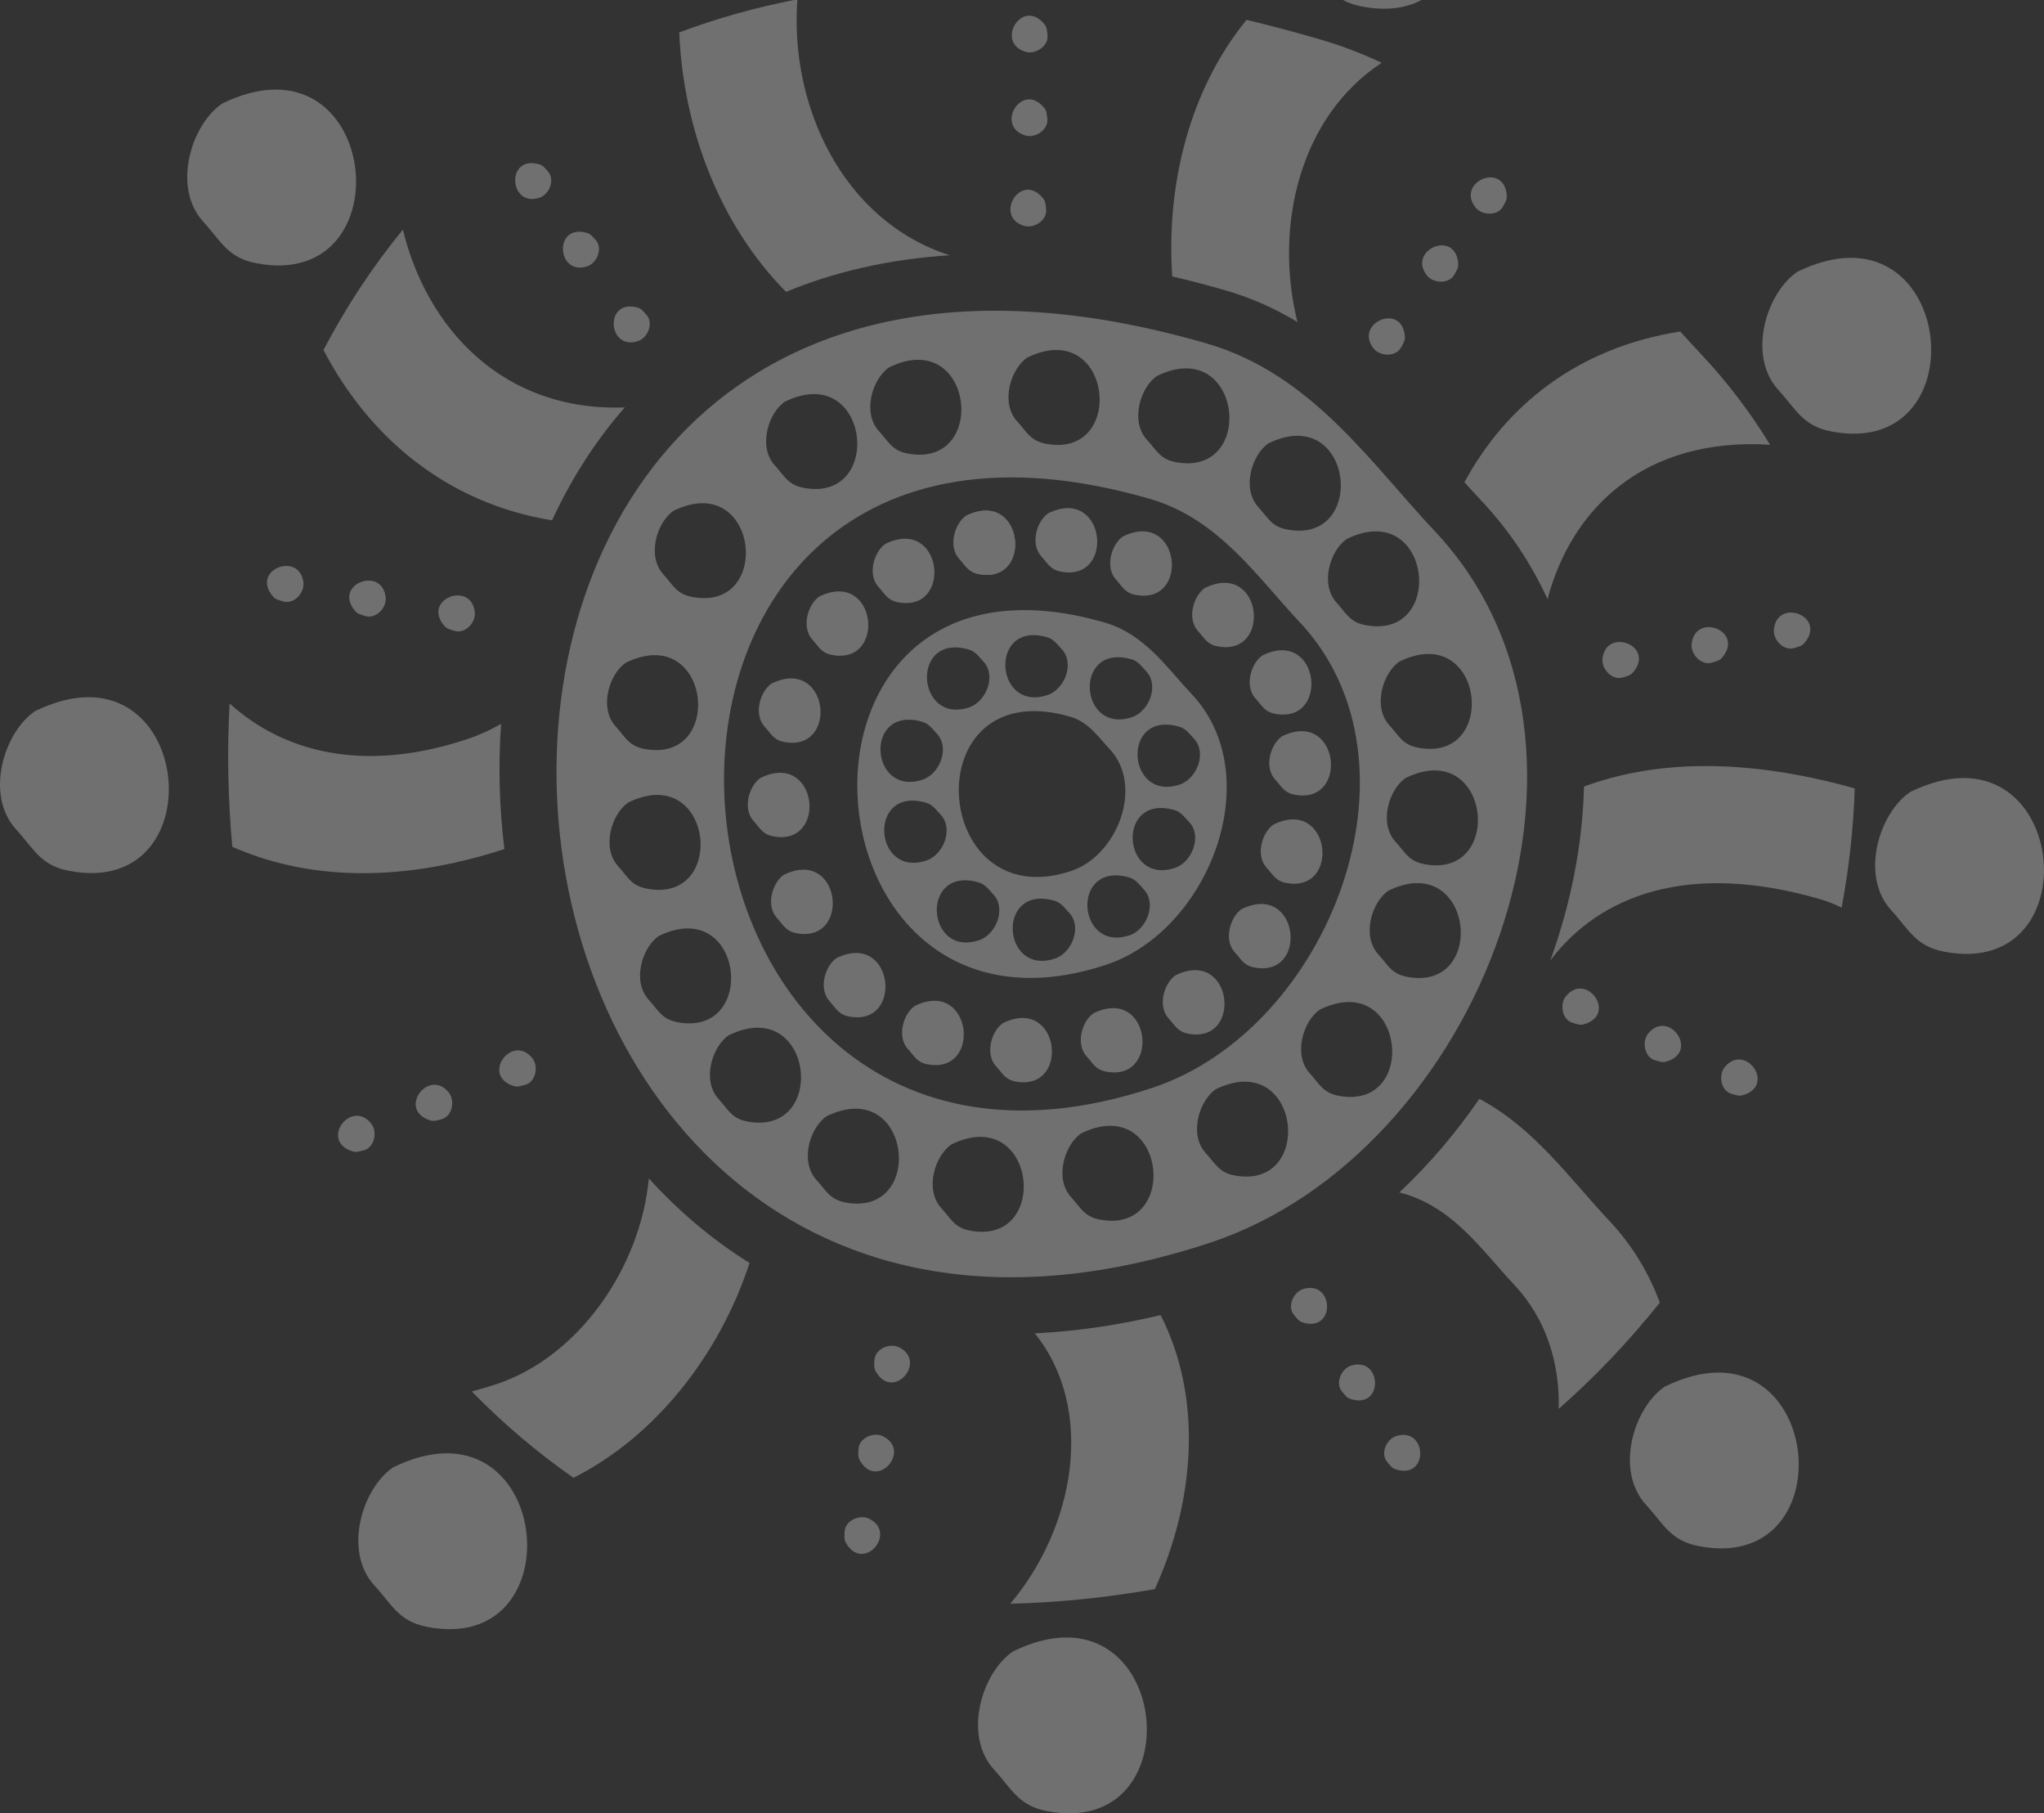 <svg width="469" height="416" viewBox="0 0 469 416" fill="none" xmlns="http://www.w3.org/2000/svg">
<rect x="0" y="0" width="469" height="416" fill="#333333" stroke="none"/>
<g opacity="0.3" clip-path="url(#clip0_321_4091)">
<path fill-rule="evenodd" clip-rule="evenodd" d="M153.555 -41.798C146.462 -37.046 141.975 -22.601 149.198 -14.705C153.337 -10.17 154.799 -6.418 161.385 -5.172C196.05 1.478 189.624 -59.372 153.555 -41.813V-41.798Z" fill="white"/>
<path fill-rule="evenodd" clip-rule="evenodd" d="M304.648 -35.134C297.556 -30.381 293.069 -15.937 300.292 -8.041C304.431 -3.506 305.893 0.247 312.479 1.493C347.144 8.143 340.717 -52.708 304.648 -35.148V-35.134Z" fill="white"/>
<path fill-rule="evenodd" clip-rule="evenodd" d="M412.406 62.358C405.314 67.11 400.827 81.554 408.049 89.451C412.189 93.985 413.651 97.723 420.237 98.984C454.902 105.634 448.475 44.783 412.406 62.343V62.358Z" fill="white"/>
<path fill-rule="evenodd" clip-rule="evenodd" d="M438.287 181.697C431.195 186.449 426.708 200.894 433.93 208.79C438.07 213.325 439.532 217.063 446.117 218.323C480.783 224.973 474.356 164.123 438.287 181.682V181.697Z" fill="white"/>
<path fill-rule="evenodd" clip-rule="evenodd" d="M382.012 318.074C374.919 322.826 370.432 337.271 377.655 345.167C381.809 349.702 383.256 353.44 389.842 354.7C424.507 361.351 418.081 300.5 382.012 318.074Z" fill="white"/>
<path fill-rule="evenodd" clip-rule="evenodd" d="M232.437 378.852C225.345 383.604 220.858 398.049 228.081 405.945C232.22 410.48 233.682 414.218 240.268 415.478C274.933 422.128 268.507 361.278 232.437 378.838V378.852Z" fill="white"/>
<path fill-rule="evenodd" clip-rule="evenodd" d="M90.246 336.59C83.154 341.342 78.667 355.787 85.889 363.683C90.043 368.218 91.491 371.97 98.076 373.231C132.742 379.881 126.315 319.03 90.246 336.59Z" fill="white"/>
<path fill-rule="evenodd" clip-rule="evenodd" d="M8.033 163.152C0.941 167.904 -3.546 182.349 3.676 190.245C7.816 194.78 9.278 198.518 15.864 199.778C50.529 206.428 44.102 145.578 8.033 163.137V163.152Z" fill="white"/>
<path fill-rule="evenodd" clip-rule="evenodd" d="M50.992 23.761C43.9 28.513 39.413 42.958 46.635 50.854C50.775 55.389 52.237 59.127 58.822 60.387C93.488 67.037 87.061 6.187 50.992 23.747V23.761Z" fill="white"/>
<path fill-rule="evenodd" clip-rule="evenodd" d="M329.224 121.861C314.605 106.344 300.927 85.77 276.944 78.816C67.274 17.966 88.652 347.645 277.697 285.07C339.558 264.598 375.859 171.367 329.224 121.861ZM325.359 171.512C321.799 170.831 321.017 168.817 318.788 166.368C314.895 162.109 317.312 154.3 321.133 151.75C340.601 142.274 344.074 175.119 325.359 171.526V171.512ZM309.047 123.628C328.515 114.138 331.989 146.998 313.274 143.404C309.713 142.724 308.932 140.71 306.688 138.261C302.795 134.002 305.212 126.193 309.033 123.643L309.047 123.628ZM291.071 101.693C310.538 92.218 314.012 125.062 295.297 121.469C291.736 120.788 290.955 118.775 288.726 116.326C284.832 112.067 287.25 104.257 291.071 101.693ZM265.51 86.234C284.977 76.744 288.451 109.604 269.736 106.01C266.19 105.33 265.394 103.316 263.15 100.867C259.257 96.608 261.674 88.799 265.495 86.234H265.51ZM235.737 82.018C255.204 72.528 258.678 105.387 239.963 101.794C236.402 101.113 235.621 99.085 233.377 96.651C229.484 92.391 231.901 84.582 235.722 82.018H235.737ZM204.01 84.264C223.477 74.774 226.951 107.633 208.236 104.04C204.69 103.359 203.894 101.345 201.665 98.897C197.771 94.637 200.189 86.843 204.01 84.278V84.264ZM180.128 92.131C199.595 82.641 203.069 115.5 184.354 111.907C180.793 111.226 180.012 109.198 177.768 106.749C173.875 102.49 176.292 94.695 180.113 92.131H180.128ZM154.567 117.166C174.034 107.691 177.508 140.536 158.793 136.943C155.232 136.262 154.451 134.248 152.222 131.785C148.328 127.525 150.746 119.731 154.567 117.166ZM143.61 152.025C163.077 142.535 166.551 175.394 147.836 171.801C144.276 171.12 143.494 169.092 141.265 166.644C137.372 162.384 139.789 154.575 143.61 152.025ZM141.83 198.706C137.936 194.446 140.353 186.652 144.174 184.087C163.642 174.598 167.116 207.457 148.401 203.864C144.84 203.183 144.059 201.169 141.815 198.706H141.83ZM155.421 234.492C151.86 233.811 151.078 231.797 148.835 229.334C144.941 225.074 147.359 217.28 151.18 214.715C170.647 205.226 174.121 238.085 155.406 234.492H155.421ZM171.443 257.267C167.883 256.586 167.101 254.558 164.872 252.109C160.979 247.85 163.396 240.055 167.217 237.491C186.684 228.001 190.158 260.86 171.443 257.267ZM193.907 275.827C190.361 275.146 189.565 273.117 187.336 270.683C183.442 266.424 185.859 258.615 189.681 256.065C209.148 246.575 212.622 279.434 193.907 275.841V275.827ZM222.551 282.303C218.99 281.622 218.209 279.594 215.98 277.145C212.086 272.886 214.503 265.091 218.324 262.526C237.792 253.051 241.266 285.896 222.551 282.303ZM263.903 114.457C279.622 119.021 288.581 132.495 298.148 142.651C328.703 175.076 304.922 236.143 264.395 249.56C140.556 290.547 126.56 74.6 263.903 114.457ZM252.324 279.767C248.763 279.086 247.982 277.073 245.753 274.61C241.859 270.35 244.276 262.555 248.097 259.991C267.565 250.501 271.039 283.361 252.324 279.767ZM283.226 269.64C279.665 268.959 278.884 266.945 276.64 264.497C272.747 260.237 275.164 252.428 278.985 249.864C298.452 240.389 301.926 273.233 283.211 269.64H283.226ZM307.108 251.371C303.547 250.69 302.766 248.676 300.522 246.213C296.629 241.953 299.046 234.159 302.867 231.594C322.334 222.119 325.808 254.964 307.093 251.371H307.108ZM322.827 224.089C319.28 223.408 318.484 221.394 316.255 218.931C312.362 214.672 314.779 206.877 318.6 204.313C338.068 194.838 341.541 227.682 322.827 224.089ZM326.763 198.228C323.217 197.547 322.421 195.533 320.192 193.085C316.299 188.825 318.716 181.03 322.537 178.466C342.005 168.976 345.478 201.835 326.763 198.242V198.228Z" fill="white"/>
<path fill-rule="evenodd" clip-rule="evenodd" d="M125.693 39.292C125.157 38.713 124.651 37.945 123.753 37.699C115.966 35.438 116.762 47.681 123.782 45.363C126.084 44.609 127.43 41.147 125.693 39.307V39.292Z" fill="white"/>
<path fill-rule="evenodd" clip-rule="evenodd" d="M240.355 8.012C240.239 7.23 240.268 6.317 239.674 5.593C234.594 -0.724 228.225 9.751 235.303 11.881C237.619 12.576 240.716 10.519 240.34 8.012H240.355ZM240.036 47.942C239.92 47.159 239.949 46.247 239.356 45.522C234.275 39.205 227.907 49.68 234.985 51.81C237.301 52.506 240.398 50.448 240.022 47.942H240.036ZM240.311 27.209C240.195 26.427 240.224 25.514 239.631 24.79C234.55 18.473 228.182 28.948 235.26 31.078C237.576 31.773 240.673 29.716 240.297 27.209H240.311Z" fill="white"/>
<path fill-rule="evenodd" clip-rule="evenodd" d="M344.887 47.333C345.248 46.623 345.798 45.899 345.741 44.972C345.263 36.873 334.002 41.712 338.533 47.565C340.023 49.478 343.729 49.593 344.887 47.333ZM321.497 79.671C321.859 78.961 322.409 78.237 322.351 77.309C321.873 69.21 310.612 74.064 315.143 79.903C316.633 81.815 320.339 81.931 321.497 79.671ZM333.742 62.937C334.104 62.227 334.654 61.503 334.596 60.576C334.118 52.462 322.857 57.316 327.388 63.169C328.878 65.081 332.584 65.197 333.742 62.937Z" fill="white"/>
<path fill-rule="evenodd" clip-rule="evenodd" d="M411.726 148.649C412.478 148.403 413.376 148.258 413.984 147.548C419.296 141.42 407.861 137.001 407.022 144.361C406.747 146.766 409.323 149.446 411.711 148.649H411.726ZM372.4 155.401C373.153 155.154 374.05 155.01 374.658 154.3C379.97 148.171 368.536 143.752 367.696 151.112C367.421 153.517 369.997 156.198 372.386 155.386L372.4 155.401ZM392.852 151.996C393.604 151.75 394.502 151.605 395.11 150.895C400.422 144.766 388.987 140.348 388.148 147.708C387.873 150.113 390.449 152.793 392.837 151.996H392.852Z" fill="white"/>
<path fill-rule="evenodd" clip-rule="evenodd" d="M83.442 263.888C82.675 264.062 81.821 264.424 80.938 264.149C73.195 261.744 80.591 251.965 85.179 257.774C86.684 259.672 85.903 263.309 83.442 263.888ZM120.423 248.893C119.656 249.067 118.802 249.429 117.919 249.154C110.176 246.749 117.572 236.969 122.16 242.779C123.666 244.677 122.884 248.314 120.423 248.893ZM101.26 256.775C100.493 256.949 99.639 257.311 98.756 257.035C91.012 254.63 98.408 244.851 102.997 250.661C104.502 252.559 103.72 256.195 101.26 256.775Z" fill="white"/>
<path fill-rule="evenodd" clip-rule="evenodd" d="M64.916 137.957C64.163 137.711 63.251 137.566 62.658 136.856C57.346 130.727 68.78 126.308 69.62 133.668C69.895 136.073 67.319 138.754 64.93 137.957H64.916ZM104.242 144.708C103.489 144.462 102.592 144.317 101.984 143.622C96.672 137.493 108.106 133.074 108.946 140.434C109.221 142.839 106.644 145.52 104.256 144.708H104.242ZM83.79 141.304C83.037 141.057 82.14 140.913 81.532 140.217C76.22 134.089 87.654 129.67 88.494 137.03C88.769 139.435 86.192 142.115 83.804 141.304H83.79Z" fill="white"/>
<path fill-rule="evenodd" clip-rule="evenodd" d="M397.296 250.921C398.064 251.124 398.889 251.515 399.786 251.269C407.616 249.139 400.553 239.099 395.777 244.749C394.214 246.604 394.865 250.255 397.296 250.921ZM360.866 234.651C361.633 234.854 362.458 235.245 363.355 234.999C371.185 232.869 364.122 222.829 359.346 228.479C357.783 230.334 358.434 233.985 360.866 234.651ZM379.74 243.214C380.507 243.417 381.332 243.808 382.229 243.561C390.06 241.432 382.996 231.391 378.22 237.042C376.657 238.896 377.308 242.547 379.74 243.214Z" fill="white"/>
<path fill-rule="evenodd" clip-rule="evenodd" d="M318.311 335.388C318.832 335.982 319.309 336.764 320.192 337.054C327.892 339.604 327.559 327.332 320.453 329.404C318.122 330.085 316.646 333.49 318.311 335.388ZM296.933 301.674C297.454 302.268 297.931 303.05 298.814 303.34C306.514 305.89 306.181 293.618 299.075 295.69C296.744 296.371 295.268 299.776 296.933 301.674ZM307.947 319.248C308.468 319.842 308.946 320.624 309.829 320.914C317.529 323.464 317.182 311.192 310.089 313.25C307.759 313.931 306.283 317.335 307.947 319.233V319.248Z" fill="white"/>
<path fill-rule="evenodd" clip-rule="evenodd" d="M193.792 351.383C193.777 352.179 193.604 353.078 194.067 353.889C198.047 360.959 206.051 351.658 199.408 348.398C197.237 347.326 193.85 348.862 193.806 351.383H193.792ZM200.638 312.047C200.624 312.844 200.45 313.742 200.913 314.554C204.893 321.624 212.897 312.322 206.254 309.063C204.083 307.99 200.696 309.526 200.652 312.047H200.638ZM196.976 332.461C196.976 333.258 196.788 334.156 197.251 334.967C201.231 342.038 209.236 332.736 202.592 329.476C200.421 328.404 197.034 329.94 196.991 332.461H196.976Z" fill="white"/>
<path fill-rule="evenodd" clip-rule="evenodd" d="M136.648 55.026C136.098 54.447 135.591 53.694 134.708 53.433C126.921 51.173 127.717 63.415 134.737 61.097C137.039 60.329 138.385 56.881 136.648 55.026Z" fill="white"/>
<path fill-rule="evenodd" clip-rule="evenodd" d="M148.3 72.181C147.75 71.601 147.244 70.833 146.361 70.587C138.574 68.327 139.37 80.569 146.39 78.251C148.691 77.498 150.037 74.035 148.3 72.181Z" fill="white"/>
<path fill-rule="evenodd" clip-rule="evenodd" d="M52.685 161.384C52.091 172.294 52.294 183.305 53.307 194.258C69.894 201.56 90.794 202.879 115.733 194.78C114.561 185.232 114.3 175.568 114.981 166.05C112.477 167.484 109.857 168.686 107.136 169.585C83.326 177.466 65.002 172.511 52.699 161.399L52.685 161.384Z" fill="white"/>
<path fill-rule="evenodd" clip-rule="evenodd" d="M74.223 80.294C84.528 100.027 102.201 115.384 126.662 119.369C131.019 109.966 136.562 101.229 143.35 93.464C115.314 94.492 97.888 75.194 92.445 52.679C85.44 61.213 79.375 70.471 74.223 80.279V80.294Z" fill="white"/>
<path fill-rule="evenodd" clip-rule="evenodd" d="M155.855 7.418C156.767 29.498 165.104 51.549 180.36 66.95C191.432 62.372 203.938 59.445 217.92 58.562C193.343 50.694 181.127 24.239 182.965 -0.159C173.383 1.695 164.352 4.245 155.855 7.433V7.418Z" fill="white"/>
<path fill-rule="evenodd" clip-rule="evenodd" d="M286.019 4.55C273.065 20.443 267.551 42.06 268.969 63.415C273.022 64.357 277.176 65.444 281.402 66.675C287.351 68.399 292.75 70.877 297.7 73.876C292.243 51.883 298.264 26.717 317.037 14.402C312.463 12.257 307.644 10.403 302.549 8.94C296.947 7.317 291.433 5.854 286.019 4.55Z" fill="white"/>
<path fill-rule="evenodd" clip-rule="evenodd" d="M385.529 76.049C361.85 79.772 345.494 93.116 336.014 110.632C337.287 112.038 338.547 113.428 339.82 114.776C346.305 121.658 351.356 129.308 355.09 137.45C360.518 116.819 377.149 100.244 406.14 102.026C401.653 94.652 396.341 87.639 390.175 81.091C388.627 79.439 387.078 77.759 385.529 76.049Z" fill="white"/>
<path fill-rule="evenodd" clip-rule="evenodd" d="M363.456 180.422C363.123 193.78 360.431 207.341 355.727 220.322C366.929 205.501 387.294 197.46 417.617 206.269C419.369 206.776 421.019 207.442 422.567 208.225C424.261 199.126 425.288 189.97 425.578 180.871C400.248 173.728 379.609 174.467 363.441 180.436L363.456 180.422Z" fill="white"/>
<path fill-rule="evenodd" clip-rule="evenodd" d="M322.031 273.798C333.668 277.174 340.297 287.156 347.389 294.676C354.814 302.557 357.912 312.743 357.651 323.189C366.032 315.843 373.79 307.657 380.853 298.819C378.334 292.01 374.528 285.65 369.259 280.057C360.416 270.669 352.05 258.745 339.443 252.081C334.059 259.904 327.907 267.148 321.09 273.538C321.408 273.625 321.741 273.711 322.06 273.813L322.031 273.798Z" fill="white"/>
<path fill-rule="evenodd" clip-rule="evenodd" d="M237.445 305.875C251.542 323.449 246.534 350.484 231.814 367.899C242.424 367.653 253.468 366.566 264.974 364.552C274.252 344.182 275.975 320.624 266.306 301.688C256.203 304.093 246.592 305.441 237.445 305.875Z" fill="white"/>
<path fill-rule="evenodd" clip-rule="evenodd" d="M108.236 319.19C115.358 326.477 123.145 333.127 131.583 339.01C150.5 329.52 165.191 310.584 171.98 289.735C163.324 284.331 155.624 277.768 148.879 270.336C146.983 290.663 132.914 311.236 113.838 317.553C111.942 318.176 110.075 318.726 108.251 319.204L108.236 319.19Z" fill="white"/>
<path fill-rule="evenodd" clip-rule="evenodd" d="M188.002 136.841C185.411 138.58 183.776 143.854 186.41 146.751C187.93 148.417 188.451 149.779 190.868 150.243C203.547 152.677 201.188 130.423 188.002 136.841Z" fill="white"/>
<path fill-rule="evenodd" clip-rule="evenodd" d="M203.172 124.758C200.581 126.497 198.946 131.771 201.58 134.668C203.1 136.32 203.635 137.696 206.038 138.16C218.717 140.594 216.358 118.34 203.172 124.758Z" fill="white"/>
<path fill-rule="evenodd" clip-rule="evenodd" d="M221.713 118.296C219.122 120.035 217.487 125.309 220.121 128.206C221.641 129.873 222.176 131.234 224.579 131.698C237.258 134.132 234.899 111.878 221.713 118.296Z" fill="white"/>
<path fill-rule="evenodd" clip-rule="evenodd" d="M221.713 118.296C219.122 120.035 217.487 125.309 220.121 128.206C221.641 129.873 222.176 131.234 224.579 131.698C237.258 134.132 234.899 111.878 221.713 118.296Z" fill="white"/>
<path fill-rule="evenodd" clip-rule="evenodd" d="M240.529 117.732C237.939 119.47 236.303 124.744 238.937 127.641C240.457 129.293 240.993 130.669 243.395 131.133C256.074 133.567 253.715 111.313 240.529 117.732Z" fill="white"/>
<path fill-rule="evenodd" clip-rule="evenodd" d="M257.666 123.063C255.075 124.802 253.44 130.09 256.074 132.973C257.594 134.625 258.115 136.001 260.532 136.465C273.211 138.899 270.852 116.645 257.666 123.063Z" fill="white"/>
<path fill-rule="evenodd" clip-rule="evenodd" d="M276.482 134.871C273.892 136.61 272.256 141.883 274.89 144.781C276.41 146.433 276.946 147.809 279.348 148.273C292.028 150.707 289.668 128.453 276.482 134.871Z" fill="white"/>
<path fill-rule="evenodd" clip-rule="evenodd" d="M289.682 150.344C287.091 152.083 285.441 157.357 288.09 160.254C289.61 161.906 290.145 163.282 292.548 163.746C305.227 166.18 302.868 143.926 289.682 150.344Z" fill="white"/>
<path fill-rule="evenodd" clip-rule="evenodd" d="M294.168 168.904C291.577 170.642 289.942 175.916 292.576 178.814C294.096 180.465 294.631 181.842 297.034 182.305C309.713 184.739 307.354 162.485 294.168 168.904Z" fill="white"/>
<path fill-rule="evenodd" clip-rule="evenodd" d="M292.215 189.144C289.624 190.882 287.989 196.156 290.623 199.054C292.143 200.72 292.678 202.082 295.081 202.545C307.76 204.979 305.401 182.725 292.215 189.144Z" fill="white"/>
<path fill-rule="evenodd" clip-rule="evenodd" d="M284.906 208.544C282.315 210.282 280.68 215.57 283.314 218.453C284.834 220.105 285.369 221.481 287.772 221.945C300.451 224.379 298.092 202.125 284.906 208.544Z" fill="white"/>
<path fill-rule="evenodd" clip-rule="evenodd" d="M269.736 223.727C267.146 225.466 265.51 230.754 268.144 233.637C269.664 235.289 270.2 236.665 272.602 237.129C285.281 239.563 282.922 217.309 269.736 223.727Z" fill="white"/>
<path fill-rule="evenodd" clip-rule="evenodd" d="M250.92 232.435C248.329 234.173 246.694 239.447 249.328 242.344C250.848 243.996 251.369 245.372 253.786 245.836C266.465 248.27 264.106 226.016 250.92 232.435Z" fill="white"/>
<path fill-rule="evenodd" clip-rule="evenodd" d="M230.137 234.695C227.546 236.433 225.91 241.707 228.545 244.605C230.064 246.256 230.6 247.633 233.003 248.096C245.682 250.53 243.323 228.276 230.137 234.695Z" fill="white"/>
<path fill-rule="evenodd" clip-rule="evenodd" d="M209.916 230.754C207.325 232.492 205.69 237.766 208.324 240.664C209.844 242.315 210.379 243.692 212.782 244.155C225.461 246.589 223.102 224.336 209.916 230.754Z" fill="white"/>
<path fill-rule="evenodd" clip-rule="evenodd" d="M191.94 219.786C189.349 221.525 187.713 226.799 190.347 229.696C191.867 231.348 192.403 232.724 194.805 233.188C207.485 235.622 205.125 213.368 191.94 219.786Z" fill="white"/>
<path fill-rule="evenodd" clip-rule="evenodd" d="M179.854 200.676C177.263 202.415 175.627 207.689 178.261 210.586C179.781 212.252 180.317 213.614 182.719 214.078C195.399 216.512 193.039 194.258 179.854 200.676Z" fill="white"/>
<path fill-rule="evenodd" clip-rule="evenodd" d="M174.512 178.451C171.921 180.19 170.285 185.464 172.92 188.361C174.439 190.013 174.975 191.389 177.378 191.853C190.057 194.287 187.698 172.033 174.512 178.451Z" fill="white"/>
<path fill-rule="evenodd" clip-rule="evenodd" d="M177.045 156.806C174.454 158.545 172.819 163.818 175.453 166.716C176.973 168.368 177.494 169.744 179.911 170.208C192.59 172.642 190.231 150.388 177.045 156.806Z" fill="white"/>
<path fill-rule="evenodd" clip-rule="evenodd" d="M273.414 159.211C267.856 153.3 262.645 145.476 253.512 142.825C173.703 119.673 181.852 245.141 253.802 221.322C277.351 213.527 291.159 178.046 273.414 159.197V159.211ZM270.62 166.716C272.169 167.165 273.038 168.484 273.978 169.483C276.974 172.671 274.644 178.669 270.664 179.987C258.491 184.015 257.116 162.804 270.62 166.716ZM259.664 151.257C261.212 151.706 262.081 153.025 263.022 154.024C266.018 157.212 263.687 163.21 259.707 164.528C247.534 168.556 246.159 147.345 259.664 151.257ZM254.583 171.816C262.587 180.306 256.364 196.301 245.74 199.822C213.303 210.557 209.627 153.981 245.609 164.427C249.72 165.615 252.079 169.15 254.583 171.816ZM240.283 146.186C241.832 146.635 242.7 147.954 243.641 148.954C246.637 152.141 244.307 158.139 240.326 159.457C228.168 163.485 226.779 142.274 240.283 146.186ZM222.306 149.011C223.855 149.461 224.723 150.779 225.664 151.779C228.66 154.966 226.33 160.964 222.35 162.283C210.177 166.31 208.802 145.085 222.306 149.011ZM211.639 165.586C213.188 166.035 214.056 167.354 214.997 168.353C217.993 171.541 215.663 177.539 211.682 178.857C199.51 182.885 198.135 161.674 211.639 165.586ZM212.478 184.145C214.027 184.594 214.91 185.913 215.851 186.913C218.847 190.1 216.517 196.098 212.536 197.417C200.364 201.444 198.989 180.234 212.493 184.145H212.478ZM224.608 215.701C212.435 219.728 211.06 198.518 224.564 202.429C226.113 202.879 226.996 204.197 227.937 205.197C230.933 208.384 228.602 214.382 224.622 215.701H224.608ZM242.02 219.917C229.847 223.944 228.472 202.734 241.976 206.646C243.525 207.095 244.394 208.413 245.334 209.413C248.33 212.6 246 218.598 242.02 219.917ZM259.157 214.571C246.984 218.598 245.609 197.388 259.114 201.299C260.662 201.749 261.531 203.067 262.472 204.067C265.468 207.254 263.137 213.252 259.157 214.571ZM269.549 199.112C257.377 203.139 256.002 181.929 269.506 185.84C271.055 186.29 271.923 187.608 272.878 188.608C275.874 191.795 273.544 197.793 269.564 199.112H269.549Z" fill="white"/>
</g>
<defs>
<clipPath id="clip0_321_4091">
<rect width="469" height="461" fill="white" transform="translate(0 -45)"/>
</clipPath>
</defs>
</svg>
